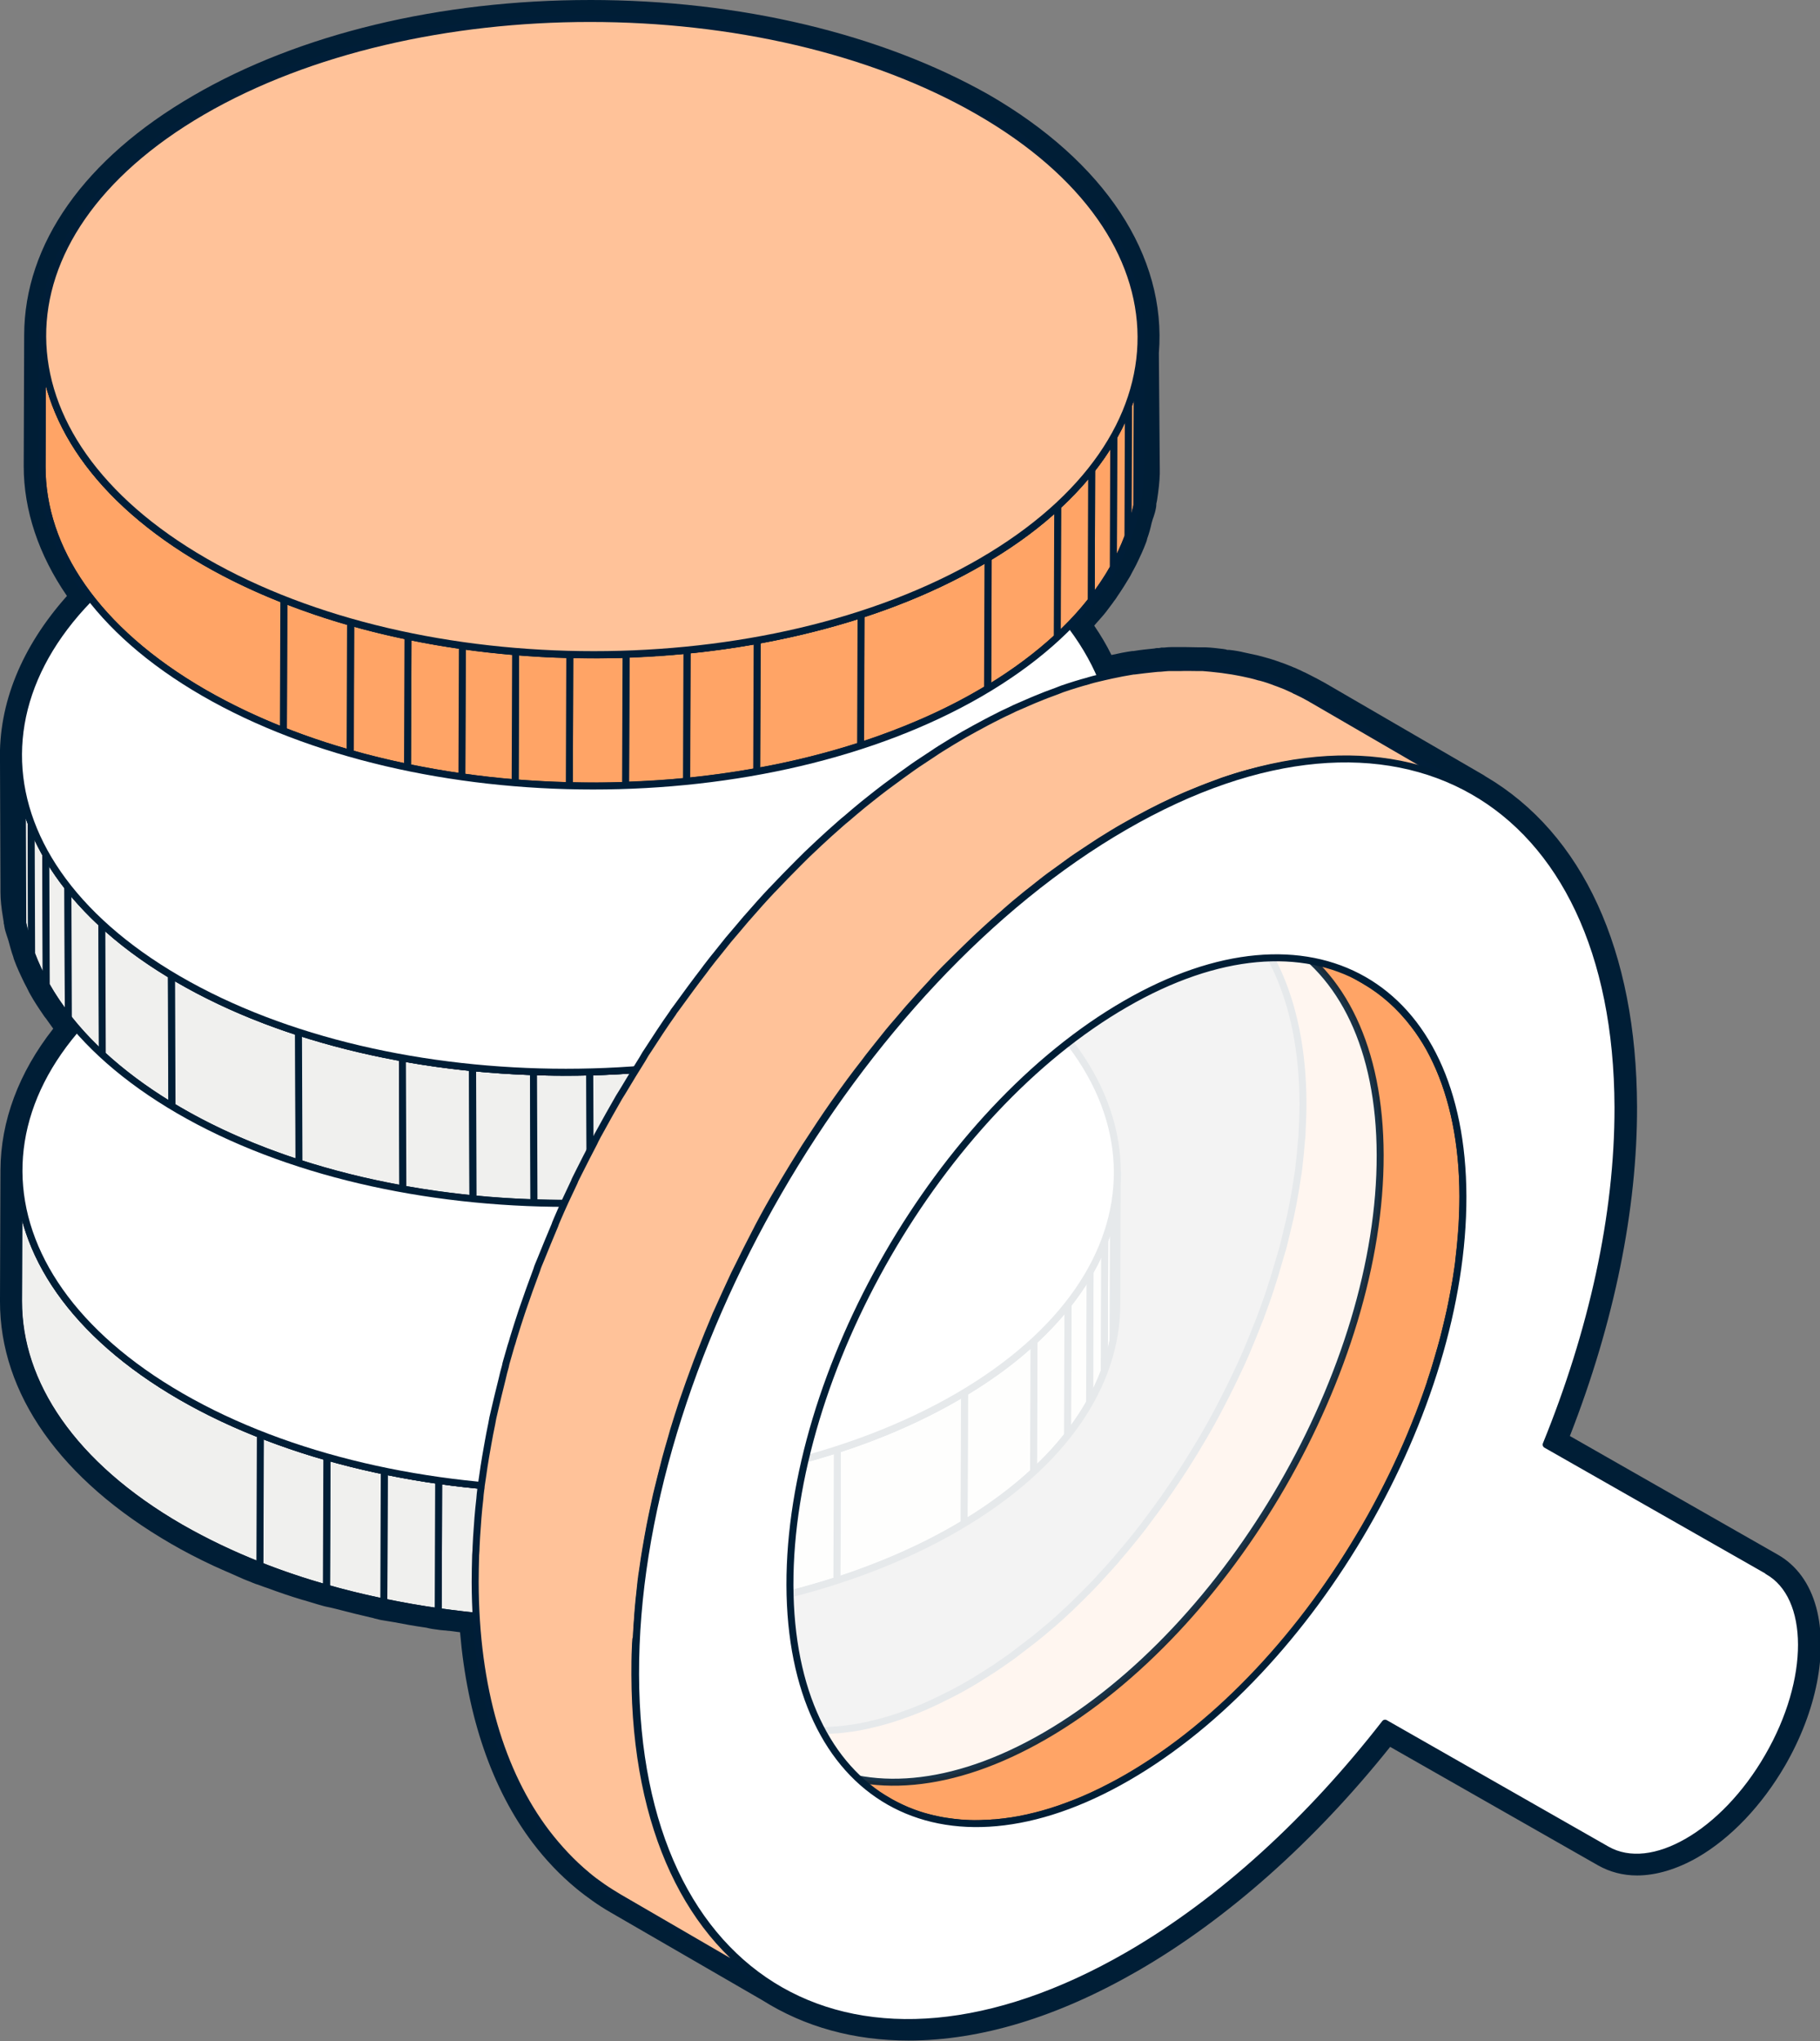 <?xml version="1.0" encoding="UTF-8"?>
<svg xmlns="http://www.w3.org/2000/svg" xmlns:xlink="http://www.w3.org/1999/xlink" viewBox="0 0 78.29 87.78">
  <rect x="0" y="0" width="78.29" height="87.78" fill="#808080" stroke="none"/>
  <clipPath id="a">
    <path d="m48.06 50.45-.02 5.64c0 3.48-2.3 6.95-6.87 9.61-9.19 5.34-24.15 5.34-33.41 0-4.66-2.69-6.98-6.22-6.97-9.74l.02-5.64c0 3.52 2.32 7.05 6.97 9.74 9.26 5.34 24.22 5.34 33.41 0 4.57-2.66 6.86-6.13 6.87-9.61z"></path>
  </clipPath>
  <clipPath id="b">
    <path d="m.8 32.5.02 5.64c0 3.48 2.3 6.95 6.87 9.61 9.19 5.34 24.15 5.34 33.41 0 4.66-2.69 6.98-6.22 6.97-9.74l-.02-5.64c0 3.52-2.32 7.05-6.97 9.74-9.26 5.34-24.22 5.34-33.41 0-4.57-2.66-6.86-6.13-6.87-9.61z"></path>
  </clipPath>
  <clipPath id="c">
    <path d="m49.08 14.55-.02 5.64c0 3.48-2.3 6.95-6.87 9.61-9.19 5.34-24.15 5.34-33.41 0-4.66-2.69-6.98-6.22-6.97-9.74l.02-5.64c0 3.52 2.32 7.05 6.97 9.74 9.26 5.34 24.22 5.34 33.41 0 4.57-2.66 6.86-6.13 6.87-9.61z"></path>
  </clipPath>
  <path d="m25.38.8c6.04 0 12.1 1.34 16.73 4.01 4.95 2.86 7.24 6.66 6.92 10.4l.04 4.98v.21c0 .33-.05.67-.1 1 0 .06-.02.11-.03.17s-.02.12-.03.19c-.03.16-.1.32-.14.48-.06.24-.12.47-.2.7-.02.05-.02.1-.04.15-.11.3-.25.6-.4.89-.03.06-.06.12-.09.18-.05.09-.09.18-.14.28-.16.28-.33.55-.52.82-.04.05-.08.11-.12.16-.1.14-.2.29-.32.43-.14.18-.3.36-.46.54-.05.06-.1.12-.16.18-.1.11-.2.21-.31.32.56.73 1 1.49 1.32 2.26.07-.02.15-.04.23-.05.1-.02.21-.05.31-.07.32-.07.64-.13.95-.18h.04c.29-.04.57-.08.86-.1.09 0 .19-.01.28-.02.13 0 .27-.02.4-.03h.21.27.11c.17 0 .34 0 .52.01h.21.08c.24.01.47.04.71.07.05 0 .11.02.16.02.14.02.27.04.41.06.07.01.15.03.22.04s.14.03.21.04c.24.05.47.11.7.17.01 0 .03 0 .04.01h.01c.24.07.47.15.7.23.06.02.13.05.19.07.07.03.15.06.23.09l.33.15c.05.02.1.04.14.07.2.09.39.19.58.3.04.02.08.04.12.07l6.87 3.99s-.02-.01-.04-.02c3.81 2.2 6.18 6.89 6.2 13.57.01 4.66-1.12 9.67-3.09 14.51l9.55 5.44c1.93 1.09 1.94 4.67.02 7.98-.95 1.65-2.21 2.93-3.46 3.65-.76.44-1.51.67-2.21.67-.46 0-.89-.1-1.27-.32l-9.54-5.44c-3.21 4.13-7 7.64-11.05 9.98-3.4 1.96-6.62 2.89-9.47 2.89-2.21 0-4.2-.56-5.88-1.62l-6.55-3.79c-.24-.14-.47-.29-.69-.44-.23-.16-.45-.32-.66-.5-.64-.53-1.23-1.14-1.75-1.84-1.71-2.27-2.78-5.4-3.01-9.29-.37-.04-.74-.08-1.1-.13-.18-.02-.37-.04-.56-.06-.17-.02-.33-.06-.5-.09-.42-.07-.84-.14-1.25-.22-.19-.04-.39-.06-.59-.1-.13-.03-.26-.07-.39-.1-.5-.11-.98-.23-1.47-.36-.2-.05-.41-.09-.61-.15-.11-.03-.22-.07-.33-.1-.17-.05-.33-.1-.5-.15-.49-.15-.97-.32-1.44-.49-.14-.05-.27-.1-.41-.15-.06-.02-.13-.05-.19-.07-.36-.14-.71-.31-1.07-.46-.2-.09-.41-.17-.61-.26-.6-.28-1.18-.58-1.73-.9-4.66-2.69-6.98-6.22-6.97-9.74l.02-5.64s0 .02 0 .03c0-2.1.84-4.2 2.5-6.12-.13-.15-.26-.29-.38-.44-.11-.14-.21-.29-.32-.43-.04-.05-.08-.11-.12-.16-.19-.27-.36-.54-.52-.82-.05-.09-.09-.18-.14-.28-.03-.06-.06-.12-.09-.18-.15-.3-.28-.59-.4-.89-.02-.05-.02-.1-.04-.15-.08-.23-.14-.47-.2-.7-.04-.16-.1-.32-.14-.48-.01-.06-.02-.12-.03-.19 0-.06-.02-.11-.03-.17-.05-.33-.09-.67-.1-1 0-.07 0-.14 0-.21l-.02-5.42c0 .15.01.29.03.44-.02-.22-.03-.44-.03-.66v.23c-.07-2.43.98-4.86 3.12-7.03-1.39-1.79-2.11-3.72-2.1-5.64l.02-5.64s0 .02 0 .03c0-3.49 2.28-6.98 6.86-9.64 4.61-2.69 10.65-4.03 16.69-4.03m0-.8c-6.45 0-12.52 1.46-17.08 4.12-4.67 2.71-7.25 6.37-7.26 10.29l-.02 5.64c0 1.89.64 3.81 1.86 5.58-1.95 2.19-2.95 4.63-2.88 7.11l.02 5.4v.23c0 .33.04.69.11 1.1l.03.19v.05c.02.05.02.1.03.15.02.12.06.25.1.37.02.05.03.1.05.15l.03.1c.06.22.12.45.2.67.01.05.03.11.05.16.11.3.25.6.43.97l.1.19.05.1c.03.07.07.14.11.21.15.27.34.56.56.88.03.04.05.08.08.11l.04.05.07.1c.08.11.15.21.23.32-1.49 1.9-2.26 3.98-2.27 6.08l-.02 5.64c-.01 3.98 2.61 7.69 7.37 10.44.55.32 1.15.63 1.79.93.13.06.26.12.4.18l.23.1.25.11c.28.13.56.25.85.36l.13.05.07.02c.09.03.18.07.27.1l.15.05c.48.18.98.35 1.48.5l.11.03c.13.04.27.08.4.12l.13.04c.07.02.14.04.21.06.12.04.25.06.38.09.08.02.16.04.25.06.58.15 1.06.27 1.5.37.05.01.1.02.15.04.08.02.16.04.25.06.12.02.24.04.36.06.08.01.16.03.24.04.42.08.85.16 1.28.22.07.01.14.02.2.04.1.02.2.04.31.05.11.02.23.03.34.04.08 0 .15.02.23.02.15.02.3.04.46.06.31 3.64 1.38 6.75 3.12 9.05.56.74 1.19 1.4 1.88 1.97.23.19.47.37.71.54s.49.33.75.48l6.55 3.79c1.81 1.14 3.93 1.73 6.28 1.73 3.1 0 6.42-1.01 9.87-3 3.83-2.21 7.58-5.54 10.85-9.63l8.95 5.1c.5.28 1.06.43 1.67.43.82 0 1.72-.27 2.61-.78 1.43-.83 2.76-2.23 3.76-3.95 1.35-2.34 1.85-4.88 1.34-6.79-.28-1.04-.85-1.82-1.66-2.28l-8.94-5.1c1.91-4.88 2.9-9.76 2.89-14.16-.02-6.71-2.33-11.75-6.52-14.21-.01 0-.03-.02-.04-.03l-6.87-3.99-.13-.07c-.21-.12-.42-.22-.63-.33l-.1-.05-.05-.02-.08-.04c-.09-.04-.19-.09-.28-.13-.06-.02-.11-.04-.17-.07l-.08-.03-.2-.08c-.25-.09-.5-.18-.75-.25 0 0-.06-.01-.07-.02-.24-.07-.49-.13-.75-.18l-.23-.05-.08-.02c-.05-.01-.11-.02-.16-.03-.12-.02-.24-.04-.36-.05h-.08s-.06-.02-.06-.02l-.12-.02c-.25-.03-.5-.06-.75-.07-.01 0-.07 0-.08 0h-.16s-.07 0-.07 0c-.18 0-.36-.01-.55-.01h-.12c-.1 0-.19 0-.28 0h-.07s-.1 0-.15 0c-.1 0-.2.01-.3.02h-.12s-.09.02-.09.02c-.07 0-.14 0-.21.02-.3.03-.6.06-.9.11h-.05c-.29.04-.59.1-.9.17-.21-.43-.46-.85-.74-1.26l.03-.04.07-.08c.14-.16.29-.32.42-.49l.27-.36.07-.1.04-.05s.06-.08.08-.12c.22-.32.4-.61.56-.88.04-.07.07-.14.11-.21l.05-.09.1-.19c.18-.37.32-.67.43-.97.02-.05.04-.11.05-.17.08-.22.14-.44.19-.67l.03-.1c.01-.05.03-.1.05-.15.04-.12.08-.25.1-.37.01-.05.02-.1.02-.15v-.05s.03-.14.03-.14c.07-.45.11-.81.12-1.15 0-.08 0-.15 0-.23l-.04-4.96c.34-4.19-2.33-8.24-7.32-11.12-4.62-2.61-10.7-4.07-17.15-4.07z" fill="#001e36"></path>
  <path d="m48.06 50.45-.02 5.64c0 3.48-2.3 6.95-6.87 9.61-9.19 5.34-24.15 5.34-33.41 0-4.66-2.69-6.98-6.22-6.97-9.74l.02-5.64c0 3.52 2.32 7.05 6.97 9.74 9.26 5.34 24.22 5.34 33.41 0 4.57-2.66 6.86-6.13 6.87-9.61z" fill="#f0f0ee"></path>
  <g style="clip-path:url(#a);fill:#f0f0ee;stroke:#001e36;stroke-linecap:round;stroke-linejoin:round;stroke-width:.3">
    <path d="m48.06 50.45-.02 5.64v.21l.02-5.64c0-.07 0-.14 0-.21"></path>
    <path d="m48.06 50.66-.02 5.64c-.01.45-.06.91-.15 1.36l.02-5.64c.09-.45.14-.9.15-1.36"></path>
    <path d="m47.9 52.01-.02 5.64c-.09.45-.22.89-.38 1.33l.02-5.64c.17-.44.29-.88.38-1.33"></path>
    <path d="m47.52 53.34-.02 5.64c-.17.45-.38.9-.63 1.34l.02-5.64c.25-.44.46-.89.63-1.34"></path>
    <path d="m46.89 54.69-.02 5.64c-.27.48-.59.95-.95 1.41l.02-5.64c.36-.46.68-.93.95-1.41"></path>
    <path d="m45.94 56.1-.02 5.64c-.42.54-.91 1.07-1.47 1.58l.02-5.64c.55-.51 1.04-1.04 1.47-1.58"></path>
    <path d="m44.48 57.67-.02 5.64c-.85.78-1.84 1.53-2.99 2.22l.02-5.64c1.15-.69 2.15-1.43 2.99-2.22"></path>
    <path d="m41.49 59.89-.02 5.64c-.1.06-.19.11-.29.17-1.57.92-3.32 1.67-5.18 2.28l.02-5.64c1.86-.6 3.6-1.36 5.18-2.28.1-.06.19-.11.29-.17"></path>
    <path d="m36.02 62.33-.02 5.64c-1.43.46-2.93.84-4.47 1.11l.02-5.64c1.54-.28 3.04-.65 4.47-1.11"></path>
    <path d="m31.55 63.45-.02 5.64c-.99.18-2 .32-3.01.42l.02-5.64c1.02-.1 2.02-.24 3.01-.42"></path>
    <path d="m28.54 63.87-.02 5.64c-.87.09-1.74.14-2.62.17l.02-5.64c.88-.03 1.75-.09 2.62-.17"></path>
    <path d="m25.91 64.04-.02 5.64c-.81.03-1.61.03-2.42.01l.02-5.64c.81.02 1.61.02 2.42-.01"></path>
    <path d="m23.49 64.05-.02 5.64c-.78-.02-1.55-.06-2.33-.12l.02-5.64c.77.06 1.55.11 2.33.12"></path>
    <path d="m21.17 63.93-.02 5.64c-.77-.06-1.54-.15-2.3-.26l.02-5.64c.76.11 1.53.19 2.3.26"></path>
    <path d="m18.87 63.67-.02 5.64c-.79-.11-1.57-.25-2.34-.41l.02-5.64c.77.16 1.55.3 2.34.41"></path>
    <path d="m16.53 63.26-.02 5.64c-.84-.17-1.66-.37-2.46-.6l.02-5.64c.81.23 1.63.43 2.46.6"></path>
    <path d="m14.06 62.66-.02 5.64c-.99-.28-1.94-.6-2.87-.97l.02-5.64c.92.36 1.88.69 2.87.97"></path>
    <path d="m11.2 61.69-.02 5.64c-1.2-.47-2.34-1.02-3.41-1.63-4.66-2.69-6.98-6.22-6.97-9.74l.02-5.64c0 3.52 2.32 7.05 6.97 9.74 1.07.62 2.21 1.16 3.41 1.63"></path>
  </g>
  <path d="m48.06 50.45-.02 5.64c0 3.48-2.3 6.95-6.87 9.61-9.19 5.34-24.15 5.34-33.41 0-4.66-2.69-6.98-6.22-6.97-9.74l.02-5.64c0 3.52 2.32 7.05 6.97 9.74 9.26 5.34 24.22 5.34 33.41 0 4.57-2.66 6.86-6.13 6.87-9.61z" fill="none" stroke="#001e36" stroke-linecap="round" stroke-linejoin="round" stroke-width=".3"></path>
  <path d="m41.09 40.71c9.26 5.34 9.3 14.01.11 19.35s-24.15 5.34-33.41 0c-9.26-5.34-9.3-14.01-.11-19.35 9.2-5.34 24.15-5.34 33.41 0z" fill="#fff" stroke="#001e36" stroke-linecap="round" stroke-linejoin="round" stroke-width=".3"></path>
  <path d="m.8 32.5.02 5.64c0 3.48 2.3 6.95 6.87 9.61 9.19 5.34 24.15 5.34 33.41 0 4.66-2.69 6.98-6.22 6.97-9.74l-.02-5.64c0 3.52-2.32 7.05-6.97 9.74-9.26 5.34-24.22 5.34-33.41 0-4.57-2.66-6.86-6.13-6.87-9.61z" fill="#f0f0ee"></path>
  <g style="clip-path:url(#b);fill:#f0f0ee;stroke:#001e36;stroke-linecap:round;stroke-linejoin:round;stroke-width:.3">
    <path d="m.8 32.5.02 5.64v.21l-.02-5.64c0-.07 0-.14 0-.21"></path>
    <path d="m.8 32.71.02 5.64c.01.45.06.91.15 1.36l-.02-5.64c-.09-.45-.14-.9-.15-1.36"></path>
    <path d="m.96 34.06.02 5.64c.09.45.22.89.38 1.33l-.02-5.64c-.17-.44-.29-.88-.38-1.33"></path>
    <path d="m1.34 35.39.02 5.64c.17.45.38.9.63 1.34l-.02-5.64c-.25-.44-.46-.89-.63-1.34"></path>
    <path d="m1.97 36.73.02 5.64c.27.48.59.95.95 1.41l-.02-5.64c-.36-.46-.68-.93-.95-1.41"></path>
    <path d="m2.92 38.15.02 5.64c.42.54.91 1.07 1.47 1.58l-.02-5.64c-.55-.51-1.04-1.04-1.47-1.58"></path>
    <path d="m4.38 39.72.02 5.64c.85.78 1.84 1.53 2.99 2.22l-.02-5.64c-1.15-.69-2.15-1.43-2.99-2.22"></path>
    <path d="m7.38 41.94.02 5.64c.1.06.19.11.29.17 1.57.92 3.32 1.67 5.18 2.28l-.02-5.64c-1.86-.6-3.6-1.36-5.18-2.28-.1-.06-.19-.11-.29-.17"></path>
    <path d="m12.84 44.38.02 5.64c1.43.46 2.93.84 4.47 1.11l-.02-5.64c-1.54-.28-3.04-.65-4.47-1.11"></path>
    <path d="m17.31 45.5.02 5.64c.99.18 2 .32 3.01.42l-.02-5.64c-1.02-.1-2.02-.24-3.01-.42"></path>
    <path d="m20.33 45.92.02 5.64c.87.09 1.74.14 2.62.17l-.02-5.64c-.88-.03-1.75-.09-2.62-.17"></path>
    <path d="m22.95 46.09.02 5.64c.81.03 1.61.03 2.42.01l-.02-5.64c-.81.02-1.61.02-2.42-.01"></path>
    <path d="m25.37 46.1.02 5.64c.78-.02 1.55-.06 2.33-.12l-.02-5.64c-.77.06-1.55.11-2.33.12"></path>
    <path d="m27.7 45.98.02 5.64c.77-.06 1.54-.15 2.3-.26l-.02-5.64c-.76.11-1.53.19-2.3.26"></path>
    <path d="m29.99 45.72.02 5.64c.79-.11 1.57-.25 2.34-.41l-.02-5.64c-.77.16-1.55.3-2.34.41"></path>
    <path d="m32.33 45.31.02 5.64c.84-.17 1.66-.37 2.46-.6l-.02-5.64c-.81.23-1.63.43-2.46.6"></path>
    <path d="m34.8 44.71.02 5.64c.99-.28 1.94-.6 2.87-.97l-.02-5.64c-.92.36-1.88.69-2.87.97"></path>
    <path d="m37.67 43.74.02 5.64c1.2-.47 2.34-1.02 3.41-1.63 4.66-2.69 6.98-6.22 6.97-9.74l-.02-5.64c0 3.52-2.32 7.05-6.97 9.74-1.07.62-2.21 1.16-3.41 1.63"></path>
  </g>
  <path d="m.8 32.5.02 5.64c0 3.48 2.3 6.95 6.87 9.61 9.19 5.34 24.15 5.34 33.41 0 4.66-2.69 6.98-6.22 6.97-9.74l-.02-5.64c0 3.52-2.32 7.05-6.97 9.74-9.26 5.34-24.22 5.34-33.41 0-4.57-2.66-6.86-6.13-6.87-9.61z" fill="none" stroke="#001e36" stroke-linecap="round" stroke-linejoin="round" stroke-width=".3"></path>
  <path d="m7.77 22.76c-9.26 5.34-9.3 14.01-.11 19.35s24.15 5.34 33.41 0 9.3-14.01.11-19.35c-9.2-5.34-24.15-5.34-33.41 0z" fill="#fff" stroke="#001e36" stroke-linecap="round" stroke-linejoin="round" stroke-width=".3"></path>
  <path d="m49.08 14.55-.02 5.64c0 3.48-2.3 6.95-6.87 9.61-9.19 5.34-24.15 5.34-33.41 0-4.66-2.69-6.98-6.22-6.97-9.74l.02-5.64c0 3.52 2.32 7.05 6.97 9.74 9.26 5.34 24.22 5.34 33.41 0 4.57-2.66 6.86-6.13 6.87-9.61z" fill="#ffa466"></path>
  <g stroke-width=".3">
    <g clip-path="url(#c)" fill="#ffa466" stroke="#001e38" stroke-linecap="round" stroke-linejoin="round">
      <path d="m49.08 14.55-.02 5.64v.21l.02-5.64c0-.07 0-.14 0-.21"></path>
      <path d="m49.08 14.75-.02 5.64c-.01.45-.06.91-.15 1.36l.02-5.64c.09-.45.14-.9.15-1.36"></path>
      <path d="m48.92 16.11-.02 5.64c-.09.45-.22.89-.38 1.33l.02-5.64c.17-.44.29-.88.38-1.33"></path>
      <path d="m48.54 17.44-.02 5.64c-.17.45-.38.9-.63 1.34l.02-5.64c.25-.44.46-.89.63-1.34"></path>
      <path d="m47.91 18.78-.02 5.64c-.27.48-.59.95-.95 1.41l.02-5.64c.36-.46.68-.93.95-1.41"></path>
      <path d="m46.96 20.19-.02 5.64c-.42.54-.91 1.07-1.47 1.58l.02-5.64c.55-.51 1.04-1.04 1.47-1.58"></path>
      <path d="m45.5 21.77-.02 5.64c-.85.78-1.84 1.53-2.99 2.22l.02-5.64c1.15-.69 2.15-1.43 2.99-2.22"></path>
      <path d="m42.5 23.98-.02 5.64c-.1.06-.19.11-.29.17-1.57.92-3.32 1.67-5.18 2.28l.02-5.64c1.86-.6 3.6-1.36 5.18-2.28.1-.06.19-.11.29-.17"></path>
      <path d="m37.04 26.43-.02 5.64c-1.43.46-2.93.84-4.47 1.11l.02-5.64c1.54-.28 3.04-.65 4.47-1.11"></path>
      <path d="m32.57 27.54-.02 5.64c-.99.18-2 .32-3.01.42l.02-5.64c1.02-.1 2.02-.24 3.01-.42"></path>
      <path d="m29.55 27.96-.02 5.64c-.87.09-1.74.14-2.62.17l.02-5.64c.88-.03 1.75-.09 2.62-.17"></path>
      <path d="m26.93 28.14-.02 5.64c-.81.03-1.61.03-2.42.01l.02-5.64c.81.02 1.61.02 2.42-.01"></path>
      <path d="m24.51 28.15-.02 5.64c-.78-.02-1.55-.06-2.33-.12l.02-5.64c.77.06 1.55.11 2.33.12"></path>
      <path d="m22.18 28.03-.02 5.64c-.77-.06-1.54-.15-2.3-.26l.02-5.64c.76.11 1.53.19 2.3.26"></path>
      <path d="m19.89 27.77-.02 5.64c-.79-.11-1.57-.25-2.34-.41l.02-5.64c.77.16 1.55.3 2.34.41"></path>
      <path d="m17.55 27.36-.02 5.64c-.84-.17-1.66-.37-2.46-.6l.02-5.64c.81.23 1.63.43 2.46.6"></path>
      <path d="m15.08 26.76-.02 5.64c-.99-.28-1.94-.6-2.87-.97l.02-5.64c.92.36 1.88.69 2.87.97"></path>
      <path d="m12.21 25.79-.02 5.64c-1.2-.47-2.34-1.02-3.41-1.63-4.66-2.69-6.98-6.22-6.97-9.74l.02-5.64c0 3.52 2.32 7.05 6.97 9.74 1.07.62 2.21 1.16 3.41 1.63"></path>
    </g>
    <path d="m49.08 14.55-.02 5.64c0 3.48-2.3 6.95-6.87 9.61-9.19 5.34-24.15 5.34-33.41 0-4.66-2.69-6.98-6.22-6.97-9.74l.02-5.64c0 3.52 2.32 7.05 6.97 9.74 9.26 5.34 24.22 5.34 33.41 0 4.57-2.66 6.86-6.13 6.87-9.61z" fill="none" stroke="#001e38" stroke-linecap="round" stroke-linejoin="round"></path>
    <path d="m42.11 4.8c9.26 5.34 9.3 14.01.11 19.35s-24.15 5.34-33.41 0c-9.26-5.34-9.3-14-.11-19.35 9.2-5.34 24.15-5.34 33.41 0z" fill="#ffc299" stroke="#001e38" stroke-linecap="round" stroke-linejoin="round"></path>
    <path d="m62.62 55.15c.03-.19.06-.39.09-.58.01-.09.03-.18.04-.28 0-.02 0-.05 0-.07.05-.42.09-.83.12-1.24 0-.09.01-.17.02-.26.02-.42.04-.84.04-1.26 0-2.28-.41-4.22-1.14-5.79-.18-.39-.38-.76-.61-1.1-.11-.17-.23-.34-.35-.49-.6-.79-1.32-1.43-2.13-1.9l-6.87-3.99c2.6 1.51 4.21 4.72 4.22 9.28 0 .41-.02.83-.04 1.26 0 .09 0 .18-.02.26-.03.41-.07.82-.12 1.24-.01.12-.03.23-.05.35-.03.19-.06.39-.09.58-.02.13-.05.26-.07.39-.03.19-.07.38-.11.57-.03.15-.06.3-.1.45-.03.13-.06.25-.09.38-.04.17-.08.33-.12.5-.03.12-.06.25-.1.37-.03.1-.06.2-.09.3-.12.42-.24.83-.38 1.25-.01.03-.02.06-.03.1-.13.4-.28.8-.43 1.21-.04.1-.08.2-.12.3-.13.34-.27.68-.41 1.01-.02.05-.04.1-.06.15-.16.37-.33.74-.51 1.11-.05.1-.09.19-.14.29-.14.29-.29.58-.44.87-.05.09-.09.18-.14.27-.19.36-.39.72-.6 1.08-.04.07-.08.13-.12.2-.18.31-.37.62-.56.92-.06.09-.11.18-.17.27-.24.37-.48.73-.73 1.09-.04.05-.08.11-.11.16-.26.37-.53.73-.8 1.09-.04.05-.07.1-.11.15-.34.44-.7.88-1.06 1.3-.05.06-.1.11-.14.17-.22.25-.45.5-.68.75-.01.02-.03.03-.04.05-.24.26-.49.51-.74.76-.16.16-.32.31-.48.47-.04.04-.08.08-.13.12-.21.2-.42.39-.64.58-.06.05-.12.1-.18.15-.16.14-.32.27-.48.4-.08.07-.16.13-.24.19-.14.11-.28.22-.43.33-.09.07-.17.13-.26.2-.14.11-.28.21-.43.31-.09.06-.17.12-.26.18-.15.11-.31.21-.47.31-.07.05-.15.1-.22.14-.23.15-.46.29-.69.42-.31.18-.61.34-.92.49-.09.04-.17.09-.26.13-.23.11-.46.22-.69.32-.08.03-.16.07-.24.1-.22.09-.43.17-.64.24-.05.02-.1.04-.16.06-.26.09-.52.17-.78.24-.15.04-.3.08-.45.11-.07.02-.14.04-.21.05-.22.05-.44.09-.65.12 0 0-.01 0-.02 0-.2.03-.39.05-.59.07-.06 0-.13 0-.19.01-.12 0-.24.02-.36.02-.28.01-.56 0-.84 0-.05 0-.09 0-.14-.01-.22-.02-.44-.04-.65-.08-.07-.01-.13-.02-.2-.03-.25-.05-.49-.1-.72-.17-.01 0-.02 0-.03-.01-.22-.07-.44-.14-.65-.23-.06-.03-.12-.05-.19-.08-.18-.08-.36-.17-.53-.26-.06-.03-.12-.06-.17-.09l6.87 3.99s.05.03.08.05.06.03.09.05c.17.09.35.18.53.26.03.01.07.03.1.05l.09.03c.21.09.43.16.65.23h.03c.23.07.48.12.72.17.03 0 .06.01.08.02.04 0 .08 0 .12.01.21.03.43.06.65.08.04 0 .07.01.11.01h.04c.27.02.55.02.84 0h.08c.09 0 .18-.01.27-.02.06 0 .13 0 .19-.01.19-.02.39-.04.59-.07h.02c.21-.03.43-.07.65-.12.07-.01.14-.03.21-.05.14-.03.27-.06.41-.1.01 0 .03 0 .04-.01.26-.07.52-.15.78-.24.05-.02.1-.04.16-.06.21-.08.43-.16.64-.24.03-.01.06-.02.08-.03.05-.02.11-.05.16-.07.23-.1.46-.2.69-.32.09-.04.17-.08.26-.13.3-.15.61-.31.92-.49.23-.13.46-.28.69-.42.07-.05.15-.1.22-.14.16-.1.31-.2.47-.31.09-.06.17-.12.26-.18.14-.1.29-.2.43-.31.09-.06.17-.13.26-.19.14-.11.29-.22.43-.33.08-.06.16-.13.24-.19.16-.13.32-.27.48-.4.06-.05.12-.1.18-.15.22-.19.43-.38.64-.58.04-.04.08-.08.12-.12.14-.14.29-.27.43-.41.02-.02.04-.04.06-.06.25-.25.5-.5.74-.76.02-.02.03-.03.05-.05.23-.24.45-.49.67-.74.02-.02.04-.05.07-.07.03-.03.05-.07.08-.1.36-.42.72-.85 1.06-1.3.01-.01.02-.03.03-.04.03-.03.05-.07.08-.11.27-.36.54-.72.8-1.09.03-.04.05-.07.08-.11.01-.02.02-.03.03-.05.25-.36.49-.72.73-1.09.02-.04.05-.07.07-.11.03-.05.06-.11.1-.16.19-.3.38-.61.56-.92.03-.05.06-.09.09-.14.01-.02.02-.04.03-.05.21-.36.41-.71.6-1.08.02-.03.03-.06.05-.09.03-.06.06-.12.09-.18.15-.29.3-.58.44-.87.03-.06.06-.12.09-.18.02-.04.03-.07.05-.11.18-.37.35-.74.51-1.11 0-.01.01-.02.02-.04.02-.04.03-.08.05-.12.14-.34.28-.67.41-1.01.02-.06.05-.11.07-.16s.03-.09.05-.14c.15-.4.3-.8.43-1.2v-.02c0-.02.01-.05.02-.07.14-.41.26-.83.38-1.25.01-.05.03-.1.05-.16.01-.05.02-.1.04-.15.03-.12.07-.25.1-.37.04-.17.08-.33.12-.5.03-.13.06-.25.09-.38.02-.09.04-.18.06-.26.01-.06.02-.12.04-.19.04-.19.07-.38.11-.57.02-.13.05-.26.07-.39z" fill="#ffa466" stroke="#001e38" stroke-linecap="round" stroke-linejoin="round"></path>
    <path d="m27.37 70.48c.01-.27.03-.54.05-.82.01-.14.02-.28.03-.42.02-.27.05-.54.08-.81.01-.13.03-.26.04-.39.02-.19.05-.38.08-.57.04-.28.08-.57.13-.85.03-.19.07-.38.1-.57.05-.28.1-.55.16-.83.05-.22.09-.44.14-.66.04-.19.08-.37.13-.56.06-.24.12-.48.18-.72.05-.18.09-.36.14-.55.08-.29.16-.58.25-.88.03-.11.06-.22.09-.32.12-.4.25-.8.38-1.2.2-.59.41-1.17.63-1.76.06-.15.11-.29.17-.44.19-.49.39-.99.6-1.48.03-.08.06-.15.1-.23.24-.54.49-1.08.74-1.62.07-.14.14-.28.21-.42.21-.43.42-.85.64-1.27.07-.13.13-.26.2-.39.28-.53.57-1.05.88-1.57.06-.1.12-.19.17-.29.27-.45.54-.9.82-1.34.08-.13.16-.26.25-.39.35-.54.7-1.07 1.07-1.6.06-.08.11-.16.17-.24.38-.54.77-1.07 1.18-1.59.06-.08.12-.16.18-.24.13-.16.25-.32.38-.48.16-.2.32-.4.48-.6.13-.16.27-.32.4-.47.16-.18.31-.37.47-.55.33-.37.66-.74 1-1.1.02-.02.03-.04.05-.06.35-.38.71-.74 1.08-1.1.23-.23.46-.45.7-.68.06-.06.13-.12.19-.18.31-.29.62-.57.93-.84.08-.07.17-.14.25-.22.23-.2.46-.4.7-.59.12-.1.23-.19.35-.28.21-.17.42-.33.62-.49.13-.1.25-.19.38-.28.21-.15.42-.3.62-.45.12-.09.25-.18.37-.26.23-.15.45-.3.68-.45.11-.07.21-.14.32-.21.34-.21.67-.42 1.01-.61.33-.19.65-.36.97-.53.08-.04.17-.09.25-.13.29-.15.58-.29.86-.42.03-.02.07-.03.1-.05.3-.14.59-.26.89-.38.31-.13.63-.25.93-.36.08-.03.15-.06.23-.09.38-.13.76-.25 1.14-.35.22-.06.44-.11.66-.16.1-.02.2-.05.31-.07.32-.07.64-.13.96-.18h.04c.29-.04.57-.08.85-.1.09 0 .19-.01.28-.02.2-.01.41-.03.61-.03h.27.62.21c.27.01.53.04.79.07.05 0 .11.02.16.02.21.03.42.06.63.1.07.01.14.03.21.04.24.05.47.11.7.17.01 0 .03 0 .04.01.24.07.48.15.71.24.06.02.13.05.19.07.19.07.38.15.56.24.05.02.1.04.14.07.24.11.47.24.7.37l-6.87-3.99s-.08-.04-.12-.07c-.19-.11-.39-.21-.58-.3-.05-.02-.1-.04-.14-.07-.11-.05-.22-.1-.33-.15-.07-.03-.15-.06-.23-.09-.06-.02-.12-.05-.19-.07-.23-.09-.46-.17-.7-.23 0 0 0 0-.01 0s-.03 0-.04-.01c-.23-.07-.46-.12-.7-.17-.07-.01-.14-.03-.21-.04s-.15-.03-.22-.04c-.13-.02-.27-.04-.41-.06-.05 0-.11-.02-.16-.02-.23-.03-.47-.05-.71-.07-.03 0-.06 0-.08 0-.07 0-.14 0-.21 0-.21 0-.41-.01-.63 0-.09 0-.18 0-.27 0-.07 0-.14 0-.21 0-.13 0-.27.02-.4.03-.09 0-.19.01-.28.02-.28.03-.57.06-.86.1-.01 0-.02 0-.04 0-.31.05-.63.11-.95.18-.1.02-.2.05-.31.07-.2.05-.4.09-.6.15-.02 0-.04.01-.06.02-.38.1-.76.22-1.14.35-.08.03-.15.06-.23.09-.31.11-.62.23-.93.36-.04.02-.08.03-.12.05-.25.11-.51.22-.76.33-.03.02-.07.03-.1.05-.29.13-.57.27-.86.42-.08.04-.17.09-.25.13-.32.17-.65.35-.97.53-.34.2-.68.4-1.01.61-.11.07-.22.14-.32.21-.23.15-.45.3-.68.45-.13.09-.25.17-.37.26-.21.15-.42.3-.62.45-.13.09-.25.19-.38.28-.21.16-.42.32-.63.49-.12.09-.23.19-.35.28-.23.19-.47.39-.7.59-.09.07-.17.14-.26.22-.31.27-.63.56-.93.84-.06.06-.13.12-.19.18-.21.19-.41.39-.61.59-.03.03-.06.06-.09.09-.36.36-.72.73-1.08 1.11-.02.02-.03.04-.05.05-.34.36-.67.73-1 1.11-.03.04-.06.07-.09.1-.13.15-.25.3-.38.45-.13.16-.27.31-.4.47-.16.2-.32.4-.48.6-.13.16-.26.32-.38.48-.02.03-.05.06-.07.09-.04.05-.07.1-.11.15-.4.52-.79 1.05-1.18 1.59-.04.05-.08.11-.12.16-.02.03-.03.05-.05.08-.37.52-.72 1.06-1.07 1.6-.03.05-.07.1-.1.15-.05.08-.09.16-.14.24-.28.44-.55.89-.82 1.34-.04.07-.09.14-.13.21-.02.03-.03.05-.05.08-.3.52-.59 1.04-.88 1.57-.02.04-.05.08-.07.13-.05.09-.09.17-.13.26-.22.42-.44.85-.65 1.27-.04.09-.09.17-.13.26-.03.05-.05.11-.07.16-.26.54-.51 1.08-.74 1.62 0 .02-.02.03-.02.05-.03.06-.05.12-.07.18-.21.49-.41.99-.61 1.48-.03.08-.07.16-.1.24-.03.07-.05.13-.07.2-.22.59-.43 1.17-.63 1.76 0 .01 0 .02-.01.03-.13.39-.25.77-.37 1.16-.03.11-.06.22-.1.33-.06.22-.13.44-.19.66-.02.07-.04.14-.05.21-.05.18-.1.36-.14.55-.06.24-.12.48-.18.73-.04.18-.09.37-.13.55-.03.13-.06.26-.09.39-.02.09-.03.18-.05.27-.06.28-.11.55-.16.83-.03.19-.07.38-.1.57-.05.28-.09.57-.13.85-.02.13-.04.27-.06.4 0 .06-.01.11-.02.17-.02.13-.03.26-.04.39-.03.27-.06.54-.08.81-.01.14-.02.28-.03.42-.02.27-.04.55-.05.82 0 .12-.01.24-.02.37-.01.39-.02.78-.02 1.16.01 4.58 1.13 8.22 3.06 10.77.53.69 1.11 1.31 1.75 1.84.21.18.43.34.66.5s.46.3.69.44l6.87 3.99c-3.79-2.2-6.14-6.89-6.16-13.55 0-.38 0-.77.02-1.16 0-.12.01-.24.02-.37z" fill="#ffc299" stroke="#001e38" stroke-linecap="round" stroke-linejoin="round"></path>
    <path d="m44.94 74.66c8-4.62 14.45-15.8 14.43-24.99s-6.53-12.89-14.52-8.27c-7.99 4.61-14.45 15.8-14.43 24.99.03 9.19 6.53 12.89 14.52 8.27" fill="#fff" opacity=".9" stroke="#001e36" stroke-miterlimit="10"></path>
    <path d="m76.04 67.57c1.93 1.09 1.94 4.67.02 7.98-.95 1.65-2.21 2.93-3.46 3.65-1.26.73-2.51.9-3.48.35l-9.54-5.44c-3.21 4.13-7 7.64-11.05 9.98-11.66 6.73-21.16 1.33-21.19-12.08-.04-13.4 9.39-29.74 21.06-36.47 11.67-6.74 21.16-1.33 21.2 12.08.01 4.66-1.12 9.67-3.09 14.51l9.55 5.44zm-27.54 8.87c8-4.62 14.45-15.8 14.43-24.99-.03-9.18-6.53-12.89-14.52-8.27-7.99 4.61-14.45 15.8-14.43 24.99.03 9.19 6.53 12.89 14.52 8.27" fill="#fff" stroke="#001e36" stroke-linecap="round" stroke-linejoin="round"></path>
  </g>
</svg>
